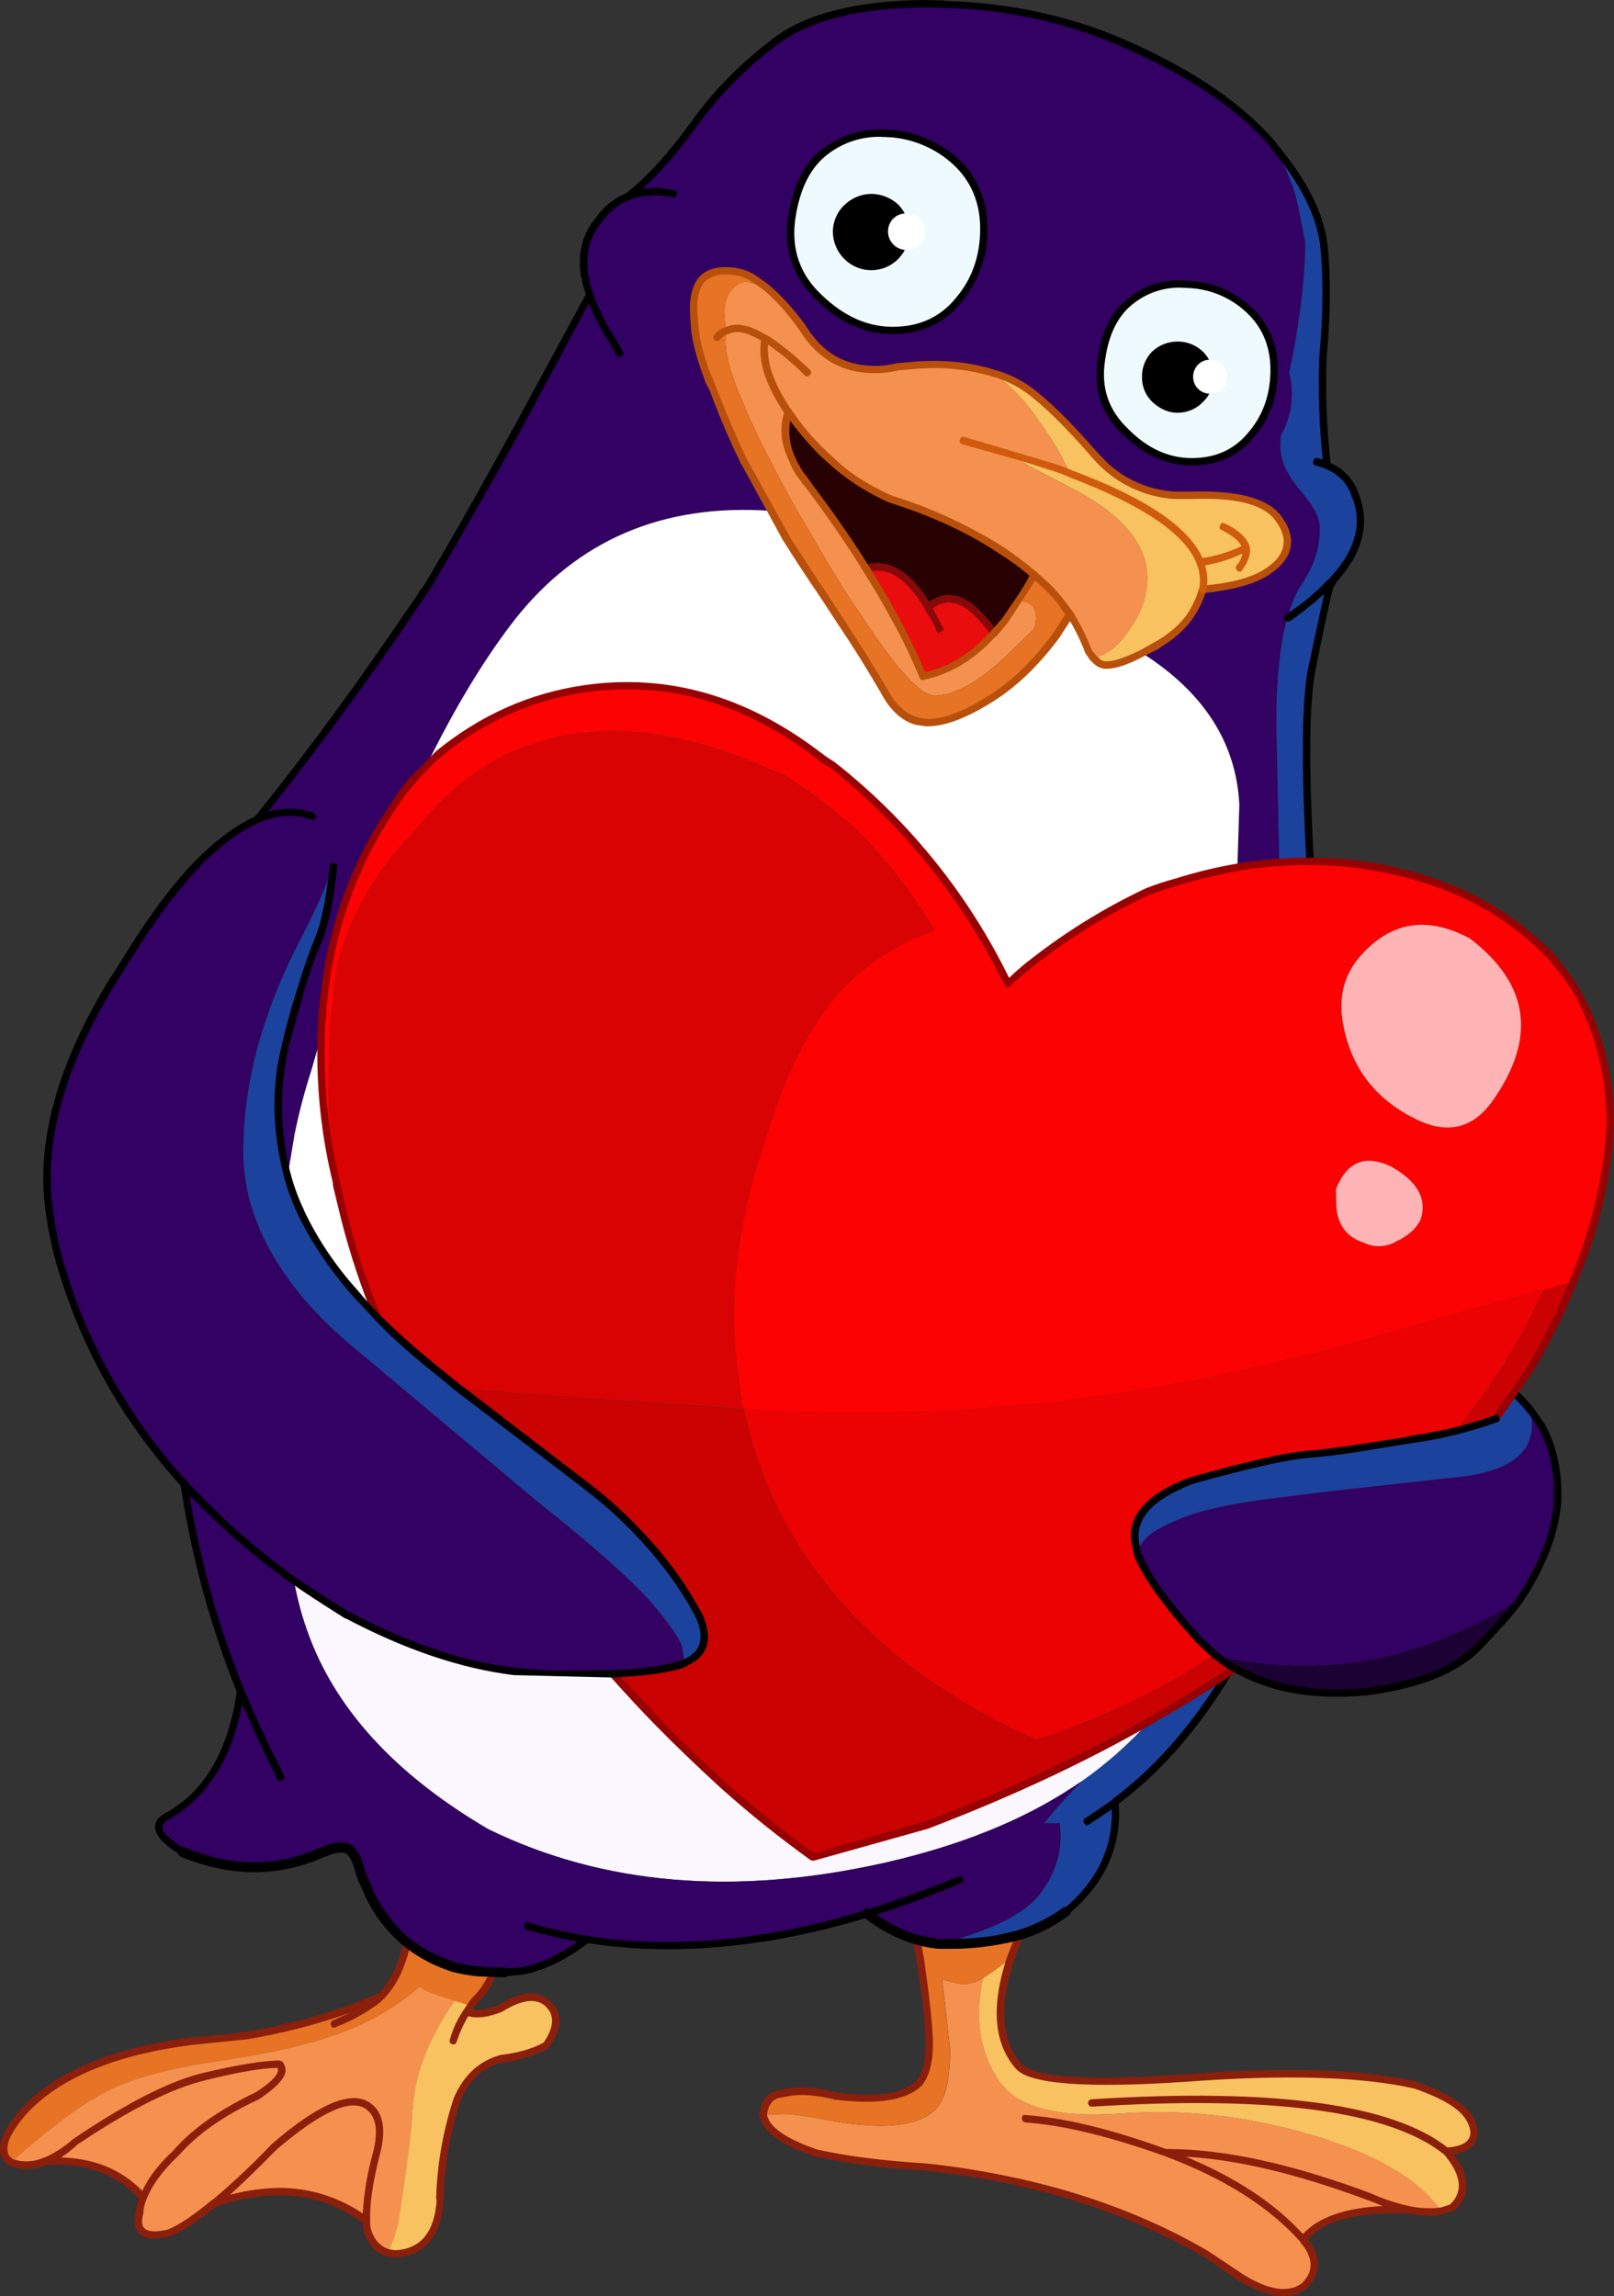 <?xml version="1.0" encoding="iso-8859-1"?>
<!-- Generator: Adobe Illustrator 20.1.0, SVG Export Plug-In . SVG Version: 6.00 Build 0)  -->
<svg version="1.0" id="Layer_1" xmlns="http://www.w3.org/2000/svg" xmlns:xlink="http://www.w3.org/1999/xlink" x="0px" y="0px"
	 viewBox="0 0 675.67 961.42" enable-background="new 0 0 675.67 961.42" xml:space="preserve">
<rect x="0" y="0" width="675.67" height="961.42" fill="#333333" stroke="none"/>
<title>loveanimals_0003</title>
<path fill="#F5914E" d="M487.75,901.25c23.5-0.167,52.003,6.013,85.51,18.54c5.229,2.339,10.684,4.135,16.28,5.36
	c4.542,0.931,9.203,1.141,13.81,0.62c-9.207-13.333-27.54-24.047-55-32.14c-27.2-7.827-53.78-10.71-79.74-8.65
	c-25.827,1.787-42.517-2.677-50.07-13.39c-7.693-10.987-10.233-24.32-7.62-40l0.82-3.5c-2.46,1.61-5.304,2.535-8.24,2.68
	c-1.647,0-4.53-0.617-8.65-1.85h-0.41l3.3,29.05c0,11.673-1.65,19.64-4.95,23.9c-4.12,5.493-12.363,8.24-24.73,8.24
	c-7.268-0.193-14.506-1.019-21.63-2.47c-8.793-1.647-14.77-2.47-17.93-2.47c-2.333,0-4.873,0.137-7.62,0.41l-1.24-0.41v0.62
	l1.24,3.09c2.613,4.533,9.55,8.723,20.81,12.57c14.925,3.132,30.077,5.064,45.31,5.78l3.91,0.41
	c43.267,5.08,81.247,17.1,113.94,36.06l14.63,9.89c11.127,6.733,19.793,8.037,26,3.91c5.633-5.08,6.25-10.85,1.85-17.31l-1.85-2.47
	C532.267,922.887,513.023,910.73,487.75,901.25z"/>
<path fill="#F5914E" d="M573.26,919.79c-33.507-12.527-62.01-18.707-85.51-18.54c25.273,9.48,44.503,21.637,57.69,36.47
	c6.867-8.927,21.563-13.117,44.09-12.57C583.938,923.924,578.486,922.128,573.26,919.79z"/>
<path fill="#F8C261" d="M605.61,900.84c10.167-1.1,13.533-5.433,10.1-13c-2.747-5.333-10.507-10.28-23.28-14.84
	c-22.287-5.067-54.097-6.09-95.43-3.07c-41.487,2.887-64.977,1.307-70.47-4.74c-8.927-10.167-10.027-25.347-3.3-45.54
	c-3.634,3.096-7.491,5.92-11.54,8.45l-0.82,3.5c-2.613,15.66-0.073,28.993,7.62,40c7.553,10.713,24.243,15.177,50.07,13.39
	c25.96-2.06,52.54,0.823,79.74,8.65c27.473,8.107,45.807,18.82,55,32.14l4.53-1.44C614.317,918.287,613.577,910.453,605.61,900.84z"
	/>
<path fill="#E77325" d="M200.32,825.42c-3.477-0.344-6.921-0.962-10.3-1.85l-4.33-1.65c-5.491-2.096-10.633-5.013-15.25-8.65
	c-0.632,3.095-1.528,6.129-2.68,9.07c-1.638,4.849-4.309,9.285-7.83,13l-0.41,0.41c-18.036,7.889-37.012,13.428-56.46,16.48
	c-8,0.96-15.487,1.717-22.46,2.27c-33.107,4.393-56.733,14.283-70.88,29.67C1.207,894.183-0.7,901.127,4,905l0.82,0.41
	c14.147-12.773,26.44-22.107,36.88-28c10.44-6.18,26.857-10.92,49.25-14.22c22.113-3.3,39.217-7.213,51.31-11.74
	c12.321-4.368,23.714-11.006,33.59-19.57c1.767,1.43,3.809,2.482,6,3.09l15.15,4.88l2.27-2.88c2.979-3.028,5.354-6.595,7-10.51
	l0.21-0.62h-1.24L200.32,825.42z"/>
<path fill="#F5914E" d="M175.8,831.81c-9.876,8.564-21.269,15.202-33.59,19.57c-12.087,4.533-29.19,8.447-51.31,11.74
	c-22.393,3.3-38.81,8.04-49.25,14.22c-10.44,5.907-22.733,15.24-36.88,28c4.393,1.647,9.2,1.44,14.42-0.62
	c4.523-1.986,8.696-4.687,12.36-8c22.113-14.973,40.177-24.107,54.19-27.4c13.46-3.16,23.83-4.877,31.11-5.15
	c2.747,3.02-0.343,7.483-9.27,13.39c-14.973,7.007-26.307,14.973-34,23.9C66.86,907.913,62.333,914.093,60,920
	c-0.871,2.104-1.426,4.324-1.65,6.59c-1.92,7.827,2.08,10.643,12,8.45c4.667-1.647,11.123-5.837,19.37-12.57
	c8.836-7.402,17.23-15.315,25.14-23.7c19.64-16.62,32.827-22.183,39.56-16.69c4.667,3.433,5.697,10.163,3.09,20.19
	c-3.02,11.673-4.393,20.877-4.12,27.61c-0.027,1.467,0.183,2.929,0.62,4.33c1.373,4.667,4.19,7.69,8.45,9.07
	c2.044-4.338,3.565-8.903,4.53-13.6c3.433-22.113,5.357-37.223,5.77-45.33c0.667-14.833,6.23-29.873,16.69-45.12l1.24-1.44
	l-8.86-2.88C179.628,834.303,177.575,833.247,175.8,831.81z"/>
<path fill="#F5914E" d="M107.6,877.55c8.927-5.907,12.017-10.37,9.27-13.39c-7.28,0.273-17.65,1.99-31.11,5.15
	c-14,3.3-32.063,12.433-54.19,27.4c-3.664,3.313-7.837,6.014-12.36,8C36.65,903.917,50.247,909.013,60,920
	c2.333-5.907,6.867-12.087,13.6-18.54C81.293,892.527,92.627,884.557,107.6,877.55z"/>
<path fill="#F8C261" d="M184.24,921.44v-1c0.415-14.145,2.842-28.159,7.21-41.62c3.853-9.213,10.037-14.857,18.55-16.93
	c6.492-0.583,12.799-2.474,18.54-5.56c5.22-7.28,5.553-13.05,1-17.31c-4.533-4.393-11.263-3.777-20.19,1.85
	c-5.767,2.333-10.433,2.813-14,1.44l1.65-2.47l-6.39-2.06l-1.24,1.44c-10.44,15.247-16.003,30.287-16.69,45.12
	c-0.413,8.107-2.337,23.217-5.77,45.33c-0.965,4.697-2.486,9.262-4.53,13.6l2.68,0.41C176.887,943.14,183.28,935.727,184.24,921.44z
	"/>
<path fill="#F5914E" d="M154.37,882.09c-6.733-5.493-19.92,0.07-39.56,16.69c-7.91,8.385-16.304,16.298-25.14,23.7
	c25-8.38,46.223-5.907,63.67,7.42c-0.273-6.733,1.1-15.937,4.12-27.61C160.067,892.257,159.037,885.523,154.37,882.09z"/>
<path fill="#E77325" d="M397.09,813.89h-3.91L383.7,812c1.078,4.692,1.902,9.439,2.47,14.22c1.425,9.078,2.386,18.224,2.88,27.4
	c0.273,8.513-1.17,14.763-4.33,18.75c-5.907,5.767-17.573,7.483-35,5.15c-8.927-2.2-16.343-2.533-22.25-1
	c-4.533,0.413-7.143,3.297-7.83,8.65l1.24,0.41c2.747-0.273,5.287-0.41,7.62-0.41c3.16,0,9.137,0.823,17.93,2.47
	c7.104,1.451,14.322,2.281,21.57,2.48c12.36,0,20.603-2.747,24.73-8.24c3.3-4.26,4.95-12.227,4.95-23.9l-3.3-29.05h0.41
	c4.12,1.233,7.003,1.85,8.65,1.85c2.936-0.145,5.78-1.07,8.24-2.68c4.049-2.53,7.906-5.354,11.54-8.45L427,810
	c-3.632,1.142-7.356,1.969-11.13,2.47C409.661,813.47,403.379,813.945,397.09,813.89z"/>
<path fill="#EC0202" d="M546.89,609.08l44.71-6.39c5.968-0.832,11.884-2.001,17.72-3.5c16.207-20.193,28.433-39.837,36.68-58.93
	l-0.82-0.41l-66.35,18.75c-10.44,3.16-20.057,5.827-28.85,8l-39.35,9.07c-65.459,13.792-132.496,18.576-199.25,14.22
	c3.471,16.447,9.227,32.328,17.1,47.18c14.56,26.513,35.097,48.903,61.61,67.17l15.45,9.76c9.202,5.338,18.704,10.139,28.46,14.38
	c21.538-6.949,42.262-16.206,61.81-27.61l12.78-7.83l-6.59-6.19c-13.333-14.56-21.85-26.373-25.55-35.44l-0.62-2.06L475.6,648
	c-2.333-8.513,1.17-15.793,10.51-21.84c4.367-2.66,8.995-4.869,13.81-6.59C523.267,613.263,538.923,609.767,546.89,609.08z"/>
<path fill="#1B429C" d="M591.6,602.69l-44.71,6.39c-8,0.667-23.667,4.17-47,10.51c-4.815,1.721-9.443,3.93-13.81,6.59
	c-9.333,6.047-12.837,13.327-10.51,21.84l0.21,1.24l3.71-4.95c2.2-2.607,7.627-5.63,16.28-9.07c8.653-3.44,23.693-6.393,45.12-8.86
	c13.047-1.647,29.737-3.57,50.07-5.77l18.75-2.06c24.453-2.473,34.687-11.95,30.7-28.43c-2.012-2.439-4.215-4.713-6.59-6.8
	l-7.6,10.68c-5.537,2.019-11.178,3.738-16.9,5.15C603.485,600.662,597.569,601.844,591.6,602.69z"/>
<path fill="#CA0202" d="M626.22,594l13.19-19c7.64-12.255,14.057-25.23,19.16-38.74l-12.57,4
	c-8.24,19.093-20.467,38.737-36.68,58.93C615.043,597.765,620.684,596.033,626.22,594z"/>
<path fill="#320163" d="M495.79,635.24c-8.667,3.433-14.093,6.457-16.28,9.07l-3.71,4.95l0.62,2.06
	c3.72,9.06,12.247,20.87,25.58,35.43l6.59,6.18l1,0.82l12,2.06c12.291,1.647,24.716,2.063,37.09,1.24
	c16.62-1.233,33.583-5.63,50.89-13.19c9.389-4.04,18.421-8.864,27-14.42c9.333-14.287,14.483-27.817,15.45-40.59v-3.71
	c0-10.853-2.197-20.127-6.59-27.82c-1.388-2.57-3.044-4.987-4.94-7.21c4,16.487-6.233,25.963-30.7,28.43L591,620.61
	c-20.333,2.2-37.023,4.123-50.07,5.77C519.49,628.853,504.443,631.807,495.79,635.24z"/>
<path fill="#1B0134" d="M517,698.71c15.113,8.667,33.52,11.893,55.22,9.68c21.84-2.887,37.43-9.22,46.77-19
	c9.48-9.893,15.317-16.56,17.51-20c-8.579,5.556-17.611,10.38-27,14.42c-17.333,7.553-34.297,11.95-50.89,13.19
	c-12.374,0.823-24.799,0.407-37.09-1.24l-12-2.06C511.834,695.624,514.34,697.303,517,698.71z"/>
<path fill="#EA0D0D" d="M386.38,283.11c10.847-2.073,20.803-8.11,29.87-18.11c-1.244-1.882-2.621-3.673-4.12-5.36
	c-8.513-9.613-16.343-11.33-23.49-5.15c-8-13.733-16.667-19.16-26-16.28c4.533,7.28,8.723,14.423,12.57,21.43
	C379.385,267.24,383.115,275.077,386.38,283.11z"/>
<path fill="#F8C261" d="M498.88,207.49h-7.21c-10.928-0.621-21.287-5.071-29.26-12.57l-4.53-4.74
	c-10.587-12.5-19.79-21.56-27.61-27.18c-4.238-3.011-8.979-5.243-14-6.59c4.891,3.64,9.314,7.868,13.17,12.59
	c2.034,2.333,3.892,4.813,5.56,7.42c4.334,5.822,8.126,12.028,11.33,18.54c0.14,0.273,0.757,1.44,1.85,3.5
	c31.18,11.813,49.243,24.177,54.19,37.09c1.228,3.216,1.654,6.683,1.24,10.1l-0.21,1.24c11.54-1.1,20.127-3.297,25.76-6.59
	c10.853-6.593,12.64-14.56,5.36-23.9C529.027,209.913,517.147,206.943,498.88,207.49z"/>
<path fill="#F5914E" d="M304.37,138.46c-1.513,4.947-0.14,12.983,4.12,24.11l5.15,12.16c2.887,6.453,6.183,13.183,9.89,20.19
	c2.887,5.767,6.527,12.497,10.92,20.19l4.74,8c9.067,15.8,16.623,27.957,22.67,36.47c13.733,20.88,23.487,31.457,29.26,31.73
	c8.107,0,17.927-5.357,29.46-16.07l12.16-11.74c0.482-1.261,0.818-2.573,1-3.91c0.097-1.773-0.247-3.542-1-5.15
	c-1.471-1.992-3.961-2.954-6.39-2.47l-10.1,13c-9.067,10-19.027,16.043-29.88,18.13c-3.252-8.039-6.968-15.882-11.13-23.49
	c-3.847-7.007-8.037-14.15-12.57-21.43c-7.437-12.01-15.485-23.632-24.11-34.82l-2.06-2.68c-1.422-1.797-2.665-3.73-3.71-5.77
	l-0.79-1.84c-3.433-7.14-4.05-13.94-1.85-20.4c-8.24-11.673-11.537-21.977-9.89-30.91c-4.26-2.473-7.9-3.847-10.92-4.12
	C307.641,137.504,305.935,137.786,304.37,138.46z"/>
<path fill="#280202" d="M330.13,172.67c-2.2,6.453-1.583,13.253,1.85,20.4l0.82,1.85c1.045,2.04,2.288,3.973,3.71,5.77l2.06,2.68
	c8.625,11.188,16.673,22.81,24.11,34.82c9.333-2.887,18,2.54,26,16.28c7.14-6.18,14.97-4.463,23.49,5.15
	c1.499,1.687,2.876,3.478,4.12,5.36l4.53-5.36l12-18.34l0.21-0.41c-4.094-3.606-8.45-6.905-13.03-9.87
	c-12.913-8.667-28.64-16-47.18-22c-8.183-3.567-15.816-8.281-22.67-14l-5.56-5.15C339.26,184.573,334.42,178.823,330.13,172.67z"/>
<path fill="#F8C261" d="M448.19,198.42c-4.12-1.647-7.347-2.813-9.68-3.5c-5.333-1.92-10.417-3.5-15.25-4.74l6.8,4.53l21.22,11.13
	c19.367,10.58,29.05,22.667,29.05,36.26c-0.077,6.171-1.785,12.212-4.95,17.51l-2.06,3.3c-4.533,7.14-9.753,11.33-15.66,12.57
	l1.65,1.65c0.882,0.576,1.856,0.995,2.88,1.24c3.573,0.273,8.863-1.377,15.87-4.95l5.56-2.88l2.47-1.65
	c4.076-2.452,7.698-5.588,10.71-9.27c3.052-3.758,5.296-8.105,6.59-12.77l0.21-1.24c0.414-3.417-0.012-6.884-1.24-10.1
	C497.453,222.597,479.397,210.233,448.19,198.42z"/>
<path fill="#FFFFFF" d="M140.77,495.13c-4.824-19.96-6.972-40.473-6.39-61l-4.12,14.22c-2.836,8.791-5.174,17.735-7,26.79
	l-2.88,17.31c1.362,5.169,3.224,10.192,5.56,15c5.22,11.127,12.707,22.323,22.46,33.59c4.12,4.667,7.347,8.17,9.68,10.51l-0.21-0.41
	c-5.579-13.297-10.126-27.004-13.6-41l-3.5-14.42v-0.62V495.13z"/>
<path fill="#DA0303" d="M321.47,473.91c8.38-27.333,19.507-48,33.38-62c10.428-9.936,22.864-17.523,36.47-22.25
	c-9.176-15.478-20.263-29.74-33-42.45c-9.293-8.244-19.213-15.753-29.67-22.46l-2.68-1c-33.38-15.387-62.713-20.677-88-15.87
	c-25.547,4.12-47.25,17.787-65.11,41c-5.607,5.591-10.632,11.736-15,18.34c-7.778,11.316-13.433,23.951-16.69,37.29
	c-4.807,31.593-4.943,61.813-0.41,90.66v0.62l3.5,14.42c3.474,13.996,8.021,27.703,13.6,41l0.21,0.41
	c6.928,6.972,14.218,13.575,21.84,19.78l13.19,10.71l2.88-0.21l115.39,8l-0.37-0.4l-2.06-14.63
	C304.66,543.963,308.837,510.31,321.47,473.91z"/>
<path fill="#F5914E" d="M448.19,198.42c-1.1-2.06-1.717-3.227-1.85-3.5c-3.207-6.513-7.003-12.719-11.34-18.54
	c-1.668-2.607-3.526-5.087-5.56-7.42c-3.864-4.716-8.294-8.938-13.19-12.57c-9.876-2.981-20.206-4.166-30.5-3.5l-9.89,0.82
	c-4.872,1.054-9.881,1.331-14.84,0.82c-10.58-1.373-18.89-7.073-24.93-17.1c-5.767-7.827-11.057-13.663-15.87-17.51l-6.39-1.65
	c-1.691-0.455-3.496-0.156-4.95,0.82c-1.197,0.764-2.244,1.74-3.09,2.88c-1.044,1.651-1.81,3.462-2.27,5.36
	c-0.258,1.428-0.329,2.884-0.21,4.33c0.273,3.707,0.607,5.973,1,6.8c1.559-0.671,3.258-0.953,4.95-0.82
	c3.02,0.273,6.66,1.647,10.92,4.12c-1.647,8.927,1.65,19.23,9.89,30.91c4.281,6.123,9.107,11.847,14.42,17.1l5.56,5.15
	c6.854,5.719,14.487,10.433,22.67,14c18.58,6.053,34.34,13.413,47.28,22.08c4.571,2.972,8.916,6.278,13,9.89l1.65,1.44
	c3.292,2.742,6.328,5.778,9.07,9.07l5.77,8.24c2.415,4.156,4.482,8.504,6.18,13l1.85,2.68l0.21,0.21
	c5.907-1.233,11.127-5.423,15.66-12.57l2.06-3.3c3.165-5.298,4.873-11.339,4.95-17.51c0-13.6-9.683-25.687-29.05-36.26l-21.22-11.13
	l-6.8-4.53c4.807,1.233,9.89,2.813,15.25,4.74C440.86,195.657,444.063,196.807,448.19,198.42z"/>
<path fill="#E77325" d="M443,265l4.74-7.62l-4.12-6c-2.742-3.292-5.778-6.328-9.07-9.07l-1.65-1.44l-0.21,0.41L426.35,252
	c2.429-0.484,4.919,0.478,6.39,2.47c0.753,1.608,1.097,3.377,1,5.15c-0.182,1.337-0.518,2.649-1,3.91l-12.16,11.74
	c-11.54,10.713-21.36,16.07-29.46,16.07c-5.767-0.273-15.52-10.85-29.26-31.73c-6.047-8.513-13.603-20.67-22.67-36.47l-4.74-8
	c-4.393-7.693-8.033-14.423-10.92-20.19c-3.707-7.007-7.003-13.737-9.89-20.19l-5.15-12.16c-4.26-11.127-5.633-19.163-4.12-24.11
	c-0.413-0.827-0.747-3.093-1-6.8c-0.119-1.446-0.048-2.902,0.21-4.33c0.46-1.898,1.226-3.709,2.27-5.36
	c0.846-1.14,1.893-2.116,3.09-2.88c1.454-0.976,3.259-1.275,4.95-0.82l6.39,1.65l-4.95-3.5c-3.008-1.762-6.406-2.752-9.89-2.88
	c-11.54-0.827-16.417,6.383-14.63,21.63c0.14,5.333,1.65,12.063,4.53,20.19l1.65,4.53l1.65,3.3c4,10.58,8.333,20.677,13,30.29
	l17.51,31.73c5.493,8.793,10.92,17.173,16.28,25.14l6.39,9.27c7.827,11.953,14.007,21.913,18.54,29.88
	c3.707,6.867,8.24,10.987,13.6,12.36c1.261,0.416,2.582,0.626,3.91,0.62c6.973,0.253,15.683-2.917,26.13-9.51
	c10.167-6.18,19.713-15.313,28.64-27.4C442.635,265.348,442.775,265.115,443,265z"/>
<path fill="#1B429C" d="M543.38,86.13l2.88,14.63c0.273,2.607,0,8.787-0.82,18.54c-1.132,11.632-2.921,23.19-5.36,34.62l-0.4,2.08
	c2.273,8.913,1.019,18.359-3.5,26.37l-0.18,4.72c0.072,2.688,0.631,5.341,1.65,7.83c1.669,3.743,3.891,7.215,6.59,10.3
	c5.493,6.32,8.24,11.47,8.24,15.45c0.145,5.296-0.836,10.562-2.88,15.45c-1.762,3.801-3.829,7.453-6.18,10.92
	c-1.921,3.65-3.375,7.527-4.33,11.54c5.927-3.826,11.449-8.245,16.48-13.19l2.47-2.47c10.987-11.953,14.077-23.837,9.27-35.65
	c-1.93-5.631-6.216-10.143-11.74-12.36c-1.767-14.971-2.386-30.055-1.85-45.12c1.787-17.58,1.923-33.307,0.41-47.18
	c-1.647-12.913-8.583-26.65-20.81-41.21C538.38,70.053,541.733,78.297,543.38,86.13z"/>
<path fill="#1B429C" d="M513.71,701c-10,6.453-20.853,13.047-32.56,19.78c-8.494,9.429-18.032,17.863-28.43,25.14l-2.27,2.27
	l-0.82,1c-4.43,4.522-8.626,9.268-12.57,14.22h6.59v0.21c1.373,10.713-1.51,20.673-8.65,29.88c-3.847,4.667-9.89,8.857-18.13,12.57
	c-6.402,2.788-13.017,5.062-19.78,6.8l-0.41,0.21l-3.09,0.82h3.5c6.279,0.047,12.552-0.435,18.75-1.44
	c3.784-0.497,7.518-1.32,11.16-2.46c6.85-2.122,13.318-5.322,19.16-9.48c15.247-12.773,22.113-28.09,20.6-45.95
	C484.327,741.363,499.977,723.507,513.71,701z"/>
<path fill="#1B429C" d="M119.55,437.44l6.59-23.7c2.333-7.553,4.807-14.553,7.42-21c2.473-5.907,4.473-15.867,6-29.88
	c-3.874,10.146-8.345,20.053-13.39,29.67c-16.207,31.047-24.31,60.787-24.31,89.22c-0.16,20.167,7.52,39.943,23.04,59.33
	c6.159,7.537,12.987,14.502,20.4,20.81l79.12,66.35c23.08,18.267,39.08,32.417,48,42.45c8.24,9.753,12.637,16.14,13.19,19.16l1,6.59
	l1.24-0.62c7.14-3.433,8.857-9.613,5.15-18.54l-1-1.85c-8.24-15.66-20.397-30.633-36.47-44.92c-2.06-1.92-5.7-4.943-10.92-9.07
	l-64.7-50.07c-7.622-6.205-14.912-12.808-21.84-19.78c-2.333-2.333-5.56-5.837-9.68-10.51c-9.753-11.267-17.24-22.463-22.46-33.59
	c-2.336-4.808-4.198-9.831-5.56-15C115.457,473.497,115.183,455.147,119.55,437.44z"/>
<path fill="#320163" d="M532.46,60.17c-12.907-14.973-32.273-28.363-58.1-40.17c-24.653-11.342-51.37-17.513-78.5-18.13l-8-0.21
	l-1,0.21V1.65C359.067,1.923,338.447,7.073,325,17.1c-14.147,10.713-25.687,22.38-34.62,35c-9.48,13.187-18.683,23.283-27.61,30.29
	c-4.939,2.027-9.169,5.468-12.16,9.89c-5.333,6.32-7.257,14.15-5.77,23.49l0.41,1.44c0.261,2.126,0.817,4.206,1.65,6.18l-30.5,56.46
	c-14.433,26.1-27.073,48.293-37.92,66.58l-4.33,6.39c-22.393,32.967-44.51,63.05-66.35,90.25c-4.991,2.121-9.642,4.968-13.8,8.45
	c-3.082,2.386-6.04,4.929-8.86,7.62c-8.793,8.667-17.927,20.273-27.4,34.82c-4.667,7.14-7.827,12.14-9.48,15l-0.62,0.82
	c-22.253,36.4-31.253,69.023-27,97.87c1.107,7.951,2.829,15.805,5.15,23.49c10.072,33.586,27.613,64.456,51.31,90.3
	c4.947,5.493,11.403,11.88,19.37,19.16c8.4,7.61,17.261,14.697,26.53,21.22c5.633,4,12.967,8.807,22,14.42
	c24.86,13.187,48.28,21.087,70.26,23.7l14,1.24l27.4-0.21c12.227-0.547,21.5-1.783,27.82-3.71l2.06-0.82l-1-6.59
	c-0.547-3.02-4.943-9.407-13.19-19.16c-8.927-10-24.927-24.15-48-42.45l-79.05-66.35c-7.413-6.308-14.241-13.273-20.4-20.81
	c-15.52-19.387-23.21-39.167-23.07-59.34c0-28.433,8.103-58.173,24.31-89.22c5.045-9.617,9.516-19.524,13.39-29.67
	c-1.513,14-3.513,23.96-6,29.88c-2.613,6.453-5.087,13.453-7.42,21l-6.59,23.7c-4.393,17.72-4.12,36.053,0.82,55l2.88-17.31
	c1.826-9.055,4.164-17.999,7-26.79l4.12-14.22c0.827-30.493,8.037-58.033,21.63-82.62c2.887-5.08,5.977-10.027,9.27-14.84
	c2.134-3.303,4.472-6.469,7-9.48c1.921-2.323,3.985-4.524,6.18-6.59c11.953-24.313,24.247-44.647,36.88-61
	c26.373-33.52,62.02-48.767,106.94-45.74l-10.71-20.4c-4.667-9.613-9-19.71-13-30.29l-1.65-3.3l-1.65-4.53
	c-2.887-8.107-4.397-14.837-4.53-20.19c-1.787-15.247,3.09-22.457,14.63-21.63c3.484,0.128,6.882,1.118,9.89,2.88l4.95,3.5
	c4.807,3.847,10.097,9.683,15.87,17.51c6.047,10,14.357,15.7,24.93,17.1c4.959,0.511,9.967,0.234,14.84-0.82l9.89-0.82
	c10.294-0.666,20.624,0.519,30.5,3.5c5.021,1.347,9.762,3.579,14,6.59c7.827,5.633,17.03,14.7,27.61,27.2l4.53,4.74
	c7.973,7.499,18.332,11.949,29.26,12.57h7.21c18.267-0.547,30.15,2.407,35.65,8.86c7.28,9.333,5.493,17.3-5.36,23.9
	c-5.633,3.3-14.22,5.497-25.76,6.59c-1.294,4.665-3.538,9.012-6.59,12.77c-3.012,3.682-6.634,6.818-10.71,9.27l-2.47,1.65
	l-5.56,2.88c25.96,16.487,39.56,37.71,40.8,63.67l-0.82,26c5.814-1.009,11.68-1.69,17.57-2.04l-1.24-58.11
	c0-17.86,1.443-32.283,4.33-43.27l0.41-1c0.955-4.013,2.409-7.89,4.33-11.54c2.351-3.467,4.418-7.119,6.18-10.92
	c2.044-4.888,3.025-10.154,2.88-15.45c0-4-2.747-9.15-8.24-15.45c-2.699-3.085-4.921-6.557-6.59-10.3
	c-1.019-2.489-1.578-5.142-1.65-7.83l0.21-4.74c4.519-8.011,5.773-17.457,3.5-26.37l0.41-2.06c2.439-11.43,4.228-22.988,5.36-34.62
	c0.827-9.753,1.1-15.933,0.82-18.54l-2.88-14.63c-1.647-7.827-5.013-16.07-10.1-24.73L532.46,60.17z"/>
<path fill="#FFFFFF" d="M447.78,257.35L443,265c-0.251,0.103-0.414,0.349-0.41,0.62c-8.907,12.073-18.437,21.2-28.59,27.38
	c-10.44,6.593-19.163,9.753-26.17,9.48c-1.328,0.006-2.649-0.204-3.91-0.62c-5.333-1.373-9.867-5.493-13.6-12.36
	c-4.533-8-10.713-17.96-18.54-29.88l-6.39-9.27c-5.333-8-10.76-16.38-16.28-25.14l-6.8-11.33
	c-44.92-3.02-80.567,12.227-106.94,45.74c-12.667,16.347-24.96,36.68-36.88,61c1.538-1.826,3.264-3.485,5.15-4.95
	c17.414-14.712,38.628-24.209,61.2-27.4c34.48-4.947,67.037,4.327,97.67,27.82c1.925,1.566,3.994,2.946,6.18,4.12
	c31.024,24.654,56.083,55.993,73.31,91.68c3.514-3.522,7.303-6.759,11.33-9.68c14.425-11.507,30.21-21.196,47-28.85
	c4.003-1.702,8.136-3.08,12.36-4.12c8.307-2.563,16.758-4.63,25.31-6.19l0.82-26c-1.233-25.96-14.833-47.183-40.8-63.67
	c-7.007,3.573-12.297,5.223-15.87,4.95c-1.024-0.245-1.998-0.664-2.88-1.24l-1.85-1.85l-1.85-2.68c-1.698-4.496-3.765-8.844-6.18-13
	L447.78,257.35z"/>
<path fill="#1B429C" d="M555.54,245.4c-5.031,4.945-10.553,9.364-16.48,13.19l-0.41,1c-2.887,10.987-4.33,25.41-4.33,43.27
	l1.24,58.14c4.245-0.394,8.509-0.531,12.77-0.41c-2.333-40.387-2.06-67.387,0.82-81c4-19.093,6.54-30.427,7.62-34l1.24-2.68
	L555.54,245.4z"/>
<path fill="#FD0202" d="M674,469.58c-0.413-21.153-5.29-39.697-14.63-55.63c-2.855-4.598-6.094-8.947-9.68-13
	c-13.357-14.169-29.982-24.85-48.42-31.11c-16.998-6.129-34.93-9.266-53-9.27c-4.261-0.121-8.526,0.016-12.77,0.41
	c-5.867,0.363-11.71,1.054-17.5,2.07c-8.562,1.556-17.023,3.619-25.34,6.18c-4.224,1.04-8.357,2.418-12.36,4.12
	c-16.79,7.654-32.575,17.343-47,28.85c-4.017,2.926-7.796,6.166-11.3,9.69c-17.237-35.695-42.31-67.037-73.35-91.69
	c-2.186-1.174-4.255-2.554-6.18-4.12c-30.633-23.487-63.19-32.76-97.67-27.82c-22.572,3.191-43.786,12.688-61.2,27.4
	c-1.886,1.465-3.612,3.124-5.15,4.95c-2.195,2.066-4.259,4.267-6.18,6.59c-2.528,3.011-4.866,6.177-7,9.48
	c-19.507,28-29.81,60.487-30.91,97.46c-0.582,20.527,1.566,41.04,6.39,61c-4.533-28.847-4.397-59.067,0.41-90.66
	c3.257-13.339,8.912-25.974,16.69-37.29c4.368-6.604,9.393-12.749,15-18.34c17.9-23.233,39.617-36.907,65.15-41.02
	c25.273-4.807,54.607,0.483,88,15.87l2.68,1c10.457,6.707,20.377,14.216,29.67,22.46c12.737,12.71,23.824,26.972,33,42.45
	c-13.606,4.727-26.042,12.314-36.47,22.25c-13.873,14-25,34.667-33.38,62c-12.667,36.4-16.857,70.067-12.57,101L311,589.5l0.41,0.41
	c66.741,4.356,133.763-0.425,199.21-14.21l39.38-9.07c8.793-2.2,18.41-4.867,28.85-8l66.35-18.75l0.82,0.41l12.57-3.91
	C667.814,515.258,673.039,492.608,674,469.58 M615.3,392.93c24.86,18.953,28.087,41.55,9.68,67.79
	c-8.24,11.813-19.023,14.423-32.35,7.83c-17.58-8.667-27.813-22.61-30.7-41.83c-1.513-10.713,1.303-19.847,8.45-27.4
	C582.88,385.72,597.853,383.59,615.3,392.93 M559.46,505.85l-0.21-7.85c4.533-11.673,12.293-14.833,23.28-9.48
	c10.987,6.18,15.04,13.597,12.16,22.25c-1.92,3.707-5.217,6.66-9.89,8.86c-4.253,2.588-9.535,2.822-14,0.62
	C564.06,518.083,560.28,513.283,559.46,505.85z"/>
<path fill="#FEB4B4" d="M582.53,488.54c-10.987-5.333-18.747-2.173-23.28,9.48l0.21,7.83c0.827,7.42,4.603,12.227,11.33,14.42
	c4.465,2.202,9.747,1.968,14-0.62c4.667-2.2,7.963-5.153,9.89-8.86C597.56,502.137,593.51,494.72,582.53,488.54z"/>
<path fill="#FEB4B4" d="M625,460.72c18.407-26.233,15.18-48.83-9.68-67.79c-17.447-9.333-32.42-7.203-44.92,6.39
	c-7.14,7.553-9.957,16.687-8.45,27.4c2.887,19.233,13.12,33.177,30.7,41.83C605.963,475.143,616.747,472.533,625,460.72z"/>
<path fill="#CA0202" d="M508.56,692.94l-12.78,7.83c-19.539,11.402-40.252,20.659-61.78,27.61
	c-9.756-4.241-19.258-9.042-28.46-14.38l-15.45-9.68c-26.513-18.267-47.05-40.657-61.61-67.17
	c-7.873-14.852-13.629-30.733-17.1-47.18l-115.39-8l-2.88,0.21l51.51,39.35c5.22,4.12,8.86,7.143,10.92,9.07
	c16.073,14.287,28.23,29.26,36.47,44.92l1,1.85c3.707,8.927,1.99,15.107-5.15,18.54l-3.3,1.44c-6.32,1.92-15.593,3.157-27.82,3.71
	c5.333,6.047,11.667,12.847,19,20.4c7.42,7.827,16.42,16.55,27,26.17c11.923,10.75,24.519,20.73,37.71,29.88L388,764.23
	c32.128-12.046,63.267-26.583,93.13-43.48c11.673-6.733,22.527-13.327,32.56-19.78l3.3-2.27c-2.636-1.392-5.123-3.051-7.42-4.95
	L508.56,692.94z"/>
<path fill="#FBF7FF" d="M449,748.36l3.71-2.47c10.398-7.277,19.936-15.711,28.43-25.14c-29.867,16.897-61.008,31.435-93.14,43.48
	l-47.6,13.19c-13.191-9.15-25.787-19.13-37.71-29.88c-10.58-9.613-19.58-18.337-27-26.17c-7.28-7.553-13.613-14.353-19-20.4
	l-27.4,0.21l-14-1.24c-22-2.607-45.42-10.507-70.26-23.7c-9.067-5.633-16.4-10.44-22-14.42c1.655,9.399,4.338,18.587,8,27.4
	c12.36,29.673,36.81,55.223,73.35,76.65c48.08,23.487,103.507,28.153,166.28,14C401.88,772.737,427.993,762.233,449,748.36z"/>
<path fill="#320163" d="M452.72,745.89l-3.72,2.47c-21.02,13.873-47.12,24.383-78.3,31.53c-62.773,14.147-118.2,9.48-166.28-14
	c-36.54-21.427-60.99-46.977-73.35-76.65c-3.662-8.813-6.345-18.001-8-27.4c-9.294-6.528-18.177-13.621-26.6-21.24
	c-8-7.28-14.457-13.667-19.37-19.16c1.865,12.763,4.408,25.418,7.62,37.91c4.214,16.631,9.584,32.947,16.07,48.83
	c-3.707,24.727-13.597,41.967-29.67,51.72c-7.827,3.573-5.973,8.723,5.56,15.45c19.78,8.38,39.08,8.45,57.9,0.21
	c6.047-2.473,9.96-2.747,11.74-0.82c1.787,1.233,3.09,3.637,3.91,7.21c0.755,2.71,1.79,5.335,3.09,7.83
	c3.734,9.088,9.599,17.144,17.1,23.49c4.617,3.637,9.759,6.554,15.25,8.65l4.33,1.65c3.379,0.888,6.823,1.506,10.3,1.85l4.95,0.41
	l13.39-0.62c8.52-1.647,17.587-6.043,27.2-13.19c23.08,3.433,47.463,3.227,73.15-0.62c14.926-2.365,29.661-5.807,44.09-10.3
	c6.061,4.997,13.077,8.706,20.62,10.9l9.48,1.85h0.41l3.09-0.82l0.41-0.21c6.763-1.738,13.378-4.012,19.78-6.8
	c8.24-3.707,14.283-7.897,18.13-12.57c7.14-9.207,10.023-19.167,8.65-29.88v-0.17h-6.59c3.944-4.952,8.14-9.698,12.57-14.22l0.82-1
	L452.72,745.89z"/>
<path d="M159.73,837.17l1-0.41c0.446-0.359,0.739-0.873,0.82-1.44c0.055-0.755-0.512-1.411-1.267-1.466
	c-0.128-0.009-0.257-0.001-0.383,0.026c-0.798-0.113-1.537,0.443-1.65,1.241c-0.019,0.136-0.019,0.273,0,0.409
	c-0.157,0.74,0.316,1.467,1.057,1.624c0.126,0.027,0.255,0.035,0.383,0.026 M207.69,826.67c0.395-0.288,0.488-0.838,0.21-1.24
	c-0.204-0.617-0.791-1.024-1.44-1h-1.24c-0.74-0.157-1.467,0.316-1.624,1.057c-0.027,0.126-0.035,0.255-0.026,0.383
	c0.002,0.832,0.616,1.535,1.44,1.65c0.313,0.366,0.76,0.589,1.24,0.62c0.694,0.101,1.339-0.379,1.44-1.073
	c0.018-0.122,0.018-0.245,0-0.367 M319.16,813.1c14.98-2.441,29.78-5.882,44.3-10.3c13.222-4.127,26.219-8.94,38.94-14.42
	c0.392-0.121,0.699-0.428,0.82-0.82c0.259-0.283,0.259-0.717,0-1c-0.121-0.392-0.428-0.699-0.82-0.82c-0.321-0.13-0.679-0.13-1,0
	c-14.147,5.633-27.127,10.3-38.94,14c-14.282,4.498-28.879,7.928-43.67,10.26c-25.547,4-49.79,4.207-72.73,0.62
	c-8.358-1.325-16.62-3.202-24.73-5.62c-0.672-0.297-1.457,0.007-1.754,0.679c-0.045,0.103-0.078,0.211-0.096,0.321
	c-0.346,0.734-0.032,1.61,0.702,1.957c0.095,0.045,0.195,0.08,0.298,0.103c6.593,1.787,13.737,3.437,21.43,4.95
	c-8.52,5.767-16.35,9.337-23.49,10.71l-7.42,0.62c-0.755-0.055-1.411,0.512-1.466,1.267c-0.009,0.128-0.001,0.257,0.026,0.383
	c0.115,0.824,0.818,1.438,1.65,1.44h0.21l7.42-0.62c8.667-1.647,17.8-6.043,27.4-13.19c22.94,3.573,47.253,3.367,72.94-0.62
	 M246.26,620.82l-52.13-40c-0.686-0.564-1.699-0.471-2.27,0.21c-0.439,0.72-0.353,1.643,0.21,2.27l52.34,40
	c5.08,4,8.447,6.747,10.1,8.24c15.66,14,27.68,28.767,36.06,44.3l1,2.06c3.3,8,1.79,13.493-4.53,16.48L285.8,695
	c-0.726,0.351-1.03,1.224-0.679,1.95c0.018,0.038,0.038,0.074,0.059,0.11c0.207,0.595,0.822,0.945,1.44,0.82l0.62-0.21l1.24-0.62
	c8-3.847,9.923-10.783,5.77-20.81l-1-1.65c-8.38-15.8-20.607-30.91-36.68-45.33c-1.92-1.787-5.353-4.603-10.3-8.45 M141.18,363.05
	c0.157-0.74-0.316-1.467-1.057-1.624c-0.126-0.027-0.255-0.035-0.383-0.026c-1.1-0.273-1.65,0.14-1.65,1.24
	c-1.647,14.147-3.647,23.967-6,29.46c-2.473,6.047-4.947,13.12-7.42,21.22l-1,3.09c-1.92,6.18-3.773,13.047-5.56,20.6
	c-4.533,17.72-4.26,36.333,0.82,55.84c0.127,0.701,0.727,1.218,1.44,1.24l0.41-0.21c0.725-0.12,1.215-0.804,1.096-1.529
	c-0.018-0.111-0.05-0.219-0.096-0.321c-4.658-17.73-4.939-36.327-0.82-54.19l6.59-23.7c2.12-7.058,4.607-14.001,7.45-20.8
	C137.473,387.707,139.533,377.61,141.18,363.05 M432.74,242.72c0.587-0.028,1.088-0.432,1.24-1l0.41-0.82
	c0.157-0.74-0.316-1.467-1.057-1.624c-0.126-0.027-0.255-0.035-0.383-0.026c-1.233,0-1.85,0.687-1.85,2.06
	c-0.101,0.694,0.379,1.339,1.073,1.44c0.122,0.018,0.245,0.018,0.367,0h0.21 M572.23,709.83h0.21
	c22.113-2.887,38.047-9.343,47.8-19.37c9.613-10.167,15.45-16.897,17.51-20.19c9.333-14,14.623-27.807,15.87-41.42v-3.71
	c0-10.713-2.267-20.26-6.8-28.64l-5.15-7.42c-2.073-2.514-4.347-4.855-6.8-7c-0.551-0.519-1.418-0.492-1.937,0.059
	c-0.045,0.047-0.086,0.098-0.123,0.151c-0.827,0.827-0.827,1.513,0,2.06c2.342,2.057,4.482,4.335,6.39,6.8
	c1.93,2.122,3.593,4.473,4.95,7c4.26,7.693,6.39,16.693,6.39,27v3.5c-0.96,12.667-6.043,26-15.25,40
	c-2.48,3.567-8.243,10.083-17.29,19.55s-24.38,15.647-46,18.54c-1.1,0.273-1.513,0.89-1.24,1.85
	c-0.043,0.656,0.455,1.222,1.11,1.265c0.11,0.007,0.221-0.001,0.33-0.025 M515.13,701.83c0.547-1.1,0.34-1.857-0.62-2.27
	c-0.827-0.547-1.513-0.34-2.06,0.62c-13.6,22.393-29.123,40.06-46.57,53v0.21c-5.22,3.707-9.067,6.317-11.54,7.83
	c-0.723,0.416-0.971,1.34-0.554,2.062c0.042,0.073,0.09,0.143,0.144,0.208c0.311,0.653,1.093,0.931,1.746,0.62
	c0.114-0.054,0.22-0.125,0.314-0.21l9.48-6.39c0.413,16.347-6.387,30.347-20.4,42c-0.96,0.547-1.03,1.233-0.21,2.06
	c0.273,0.413,0.746,0.649,1.24,0.62l0.82-0.41c15.52-12.773,22.663-28.297,21.43-46.57c17.333-12.913,32.923-30.703,46.77-53.37
	 M588.68,601.7l-21.39,3.3c-7.007,1.1-13.807,1.923-20.4,2.47c-7.693,0.547-23.49,4.117-47.39,10.71
	c-4.979,1.64-9.751,3.851-14.22,6.59c-9.893,6.593-13.603,14.353-11.13,23.28c-0.043,0.643,0.099,1.285,0.41,1.85l0.41,2.06
	c4,9.333,12.723,21.353,26.17,36.06l6.39,6l1.44,1l0.62,0.21c0.618,0.125,1.233-0.225,1.44-0.82c0.412-0.693,0.183-1.589-0.51-2.001
	c-0.036-0.021-0.073-0.041-0.11-0.059l-0.82-0.62l-6.39-6c-13.333-14.56-21.713-26.227-25.14-35l-0.41-0.82l-0.21-1.24l-0.21-0.21
	v-0.82c-2.06-7.827,1.167-14.557,9.68-20.19c4.23-2.618,8.725-4.78,13.41-6.45c22.94-6.32,38.53-9.823,46.77-10.51
	c6.593-0.547,13.46-1.37,20.6-2.47l24.11-3.91c6.045-0.786,12.034-1.955,17.93-3.5c0.809-0.178,1.321-0.978,1.143-1.787
	c-0.178-0.809-0.978-1.321-1.787-1.143c-0.059,0.013-0.118,0.03-0.175,0.05c-8.24,1.787-14.077,2.887-17.51,3.3l-2.68,0.62
	 M534.72,60.57l-1-1.44c-13.187-15.247-32.693-28.777-58.52-40.59C450.873,7.28,424.427,1.237,395.86,0.41c0-0.14-0.07-0.14-0.21,0
	l-0.82-0.21l-8-0.21c-28.433,0.413-49.38,5.703-62.84,15.87c-14.287,10.853-25.893,22.667-34.82,35.44
	c-9.753,13.333-18.82,23.223-27.2,29.67c-5.128,2.096-9.507,5.684-12.57,10.3c-5.633,6.593-7.693,14.837-6.18,24.73l0.41,0.82v0.62
	c0.413,1.96,0.965,3.888,1.65,5.77l-30.29,55.84c-15.52,28.3-28.09,50.417-37.71,66.35c-0.938,1.081-1.766,2.254-2.47,3.5
	l-0.21,0.41l-1.89,2.69c-22.94,33.927-44.92,63.873-65.94,89.84c-7.42,3.44-14.973,8.863-22.66,16.27
	c-8.38,8-17.583,19.667-27.61,35l-9.68,15.45L46.4,409c-22.527,36.54-31.593,69.507-27.2,98.9c1.078,8.025,2.8,15.951,5.15,23.7
	c6.361,21.373,15.792,41.709,28,60.37c6.982,10.605,14.765,20.661,23.28,30.08c2.06,13.187,4.6,25.757,7.62,37.71
	c4.226,16.538,9.527,32.783,15.87,48.63c-3.573,24.313-13.12,41.003-28.64,50.07c-3.707,1.787-5.56,3.847-5.56,6.18
	c-0.14,3.707,3.5,7.76,10.92,12.16l0.85,0.2c0.586-0.02,1.124-0.326,1.44-0.82c0.547-0.827,0.34-1.513-0.62-2.06
	c-6.733-4-9.893-7.09-9.48-9.27c0-1.373,1.303-2.61,3.91-3.71c15.387-9.333,25.207-25.2,29.46-47.6c3.433,8,8.31,18.44,14.63,31.32
	c0.413,0.96,1.17,1.167,2.27,0.62c0.726-0.351,1.03-1.224,0.679-1.95c-0.018-0.038-0.038-0.074-0.059-0.11
	c-6.867-13.46-12.43-25.41-16.69-35.85c-6.465-15.822-11.834-32.071-16.07-48.63c-2.747-11.127-5.013-22.047-6.8-32.76
	c6.453,6.453,11.81,11.603,16.07,15.45c8.507,7.657,17.452,14.812,26.79,21.43c4.393,3.16,11.727,7.967,22,14.42
	c0.96,0.413,1.647,0.277,2.06-0.41c0.667-0.827,0.53-1.583-0.41-2.27c-8.927-5.633-16.26-10.373-22-14.22
	c-9.173-6.584-17.976-13.668-26.37-21.22c-8.52-8-14.907-14.333-19.16-19c-8.609-9.34-16.398-19.404-23.28-30.08
	c-12.141-18.38-21.514-38.444-27.82-59.55c-2.281-7.612-3.933-15.398-4.94-23.28c-4.393-28.433,4.467-60.577,26.58-96.43l0.41-0.82
	l0.41-0.41c1.513-2.613,4.26-7.01,8.24-13.19l1.24-1.85c9.48-14.56,18.48-26.03,27-34.41c7.68-7.56,15.093-12.837,22.24-15.83
	c7.553-3.3,14.833-3.78,21.84-1.44c0.96,0.547,1.577,0.273,1.85-0.82c0.413-0.667,0.14-1.353-0.82-2.06
	c-6.166-1.94-12.756-2.082-19-0.41c21.707-27.333,42.723-56.043,63.05-86.13l0.62-1.24l0.82-0.82l2.88-4.33l0.21-0.21
	c11.847-20.033,24.5-42.217,37.96-66.55l28.64-53.37l1.65,3.71c1.997,4.368,4.338,8.572,7,12.57l2.88,5.15
	c0.413,0.96,1.17,1.167,2.27,0.62c0.667-0.413,0.803-1.1,0.41-2.06L257.8,142c-2.597-3.943-4.871-8.09-6.8-12.4
	c-1.023-2.142-1.918-4.342-2.68-6.59v-0.21c-0.804-1.984-1.358-4.06-1.65-6.18l-0.21-0.41l-0.21-0.82
	c-1.233-8.927,0.62-16.343,5.56-22.25c3.3-4.533,7.077-7.623,11.33-9.27h0.21c2.402-1.122,5.002-1.758,7.65-1.87
	c3.513-0.4,7.068-0.19,10.51,0.62c0.96,0.273,1.577-0.14,1.85-1.24c0.273-1.1-0.14-1.65-1.24-1.65
	c-3.766-0.964-7.675-1.242-11.54-0.82l-1.65,0.21c7.14-6.32,14.697-15.027,22.67-26.12c9.602-13.188,21.13-24.858,34.2-34.62
	c13.333-9.893,33.667-14.977,61-15.25h6.2l1.65,0.21h0.62l0.41,0.21V3.3c26.999,0.617,53.581,6.789,78.09,18.13
	c25.547,11.54,44.71,24.657,57.49,39.35l0.41,0.82l0.62,0.82c11.953,14.147,18.753,27.61,20.4,40.39
	c1.373,13.333,1.237,28.923-0.41,46.77c-0.51,14.303-0.029,28.624,1.44,42.86l-2.06-0.62c-0.96-0.273-1.577,0.14-1.85,1.24
	c-0.297,0.672,0.007,1.457,0.679,1.754c0.103,0.045,0.211,0.078,0.321,0.096l4.12,1.24v0.21c5.195,1.887,9.226,6.069,10.92,11.33
	c4.667,11.267,1.713,22.6-8.86,34l-2.47,2.47c-4.912,4.996-10.374,9.421-16.28,13.19c-0.716,0.545-0.855,1.568-0.31,2.284
	c0.51,0.67,1.446,0.841,2.16,0.396c4.982-3.462,9.733-7.247,14.22-11.33l-6.59,30.7c-2.747,13.46-3.02,40.59-0.82,81.39
	c0.095,0.851,0.861,1.464,1.712,1.369c0.8-0.089,1.398-0.775,1.378-1.579c-2.2-40.52-1.927-67.373,0.82-80.56
	c3.847-19.367,6.32-30.7,7.42-34l1.24-2.27c11.127-12.36,14.217-24.723,9.27-37.09c-1.909-5.739-6.182-10.387-11.74-12.77
	c-1.617-14.637-2.168-29.373-1.65-44.09c1.647-18,1.783-33.797,0.41-47.39c-1.653-13.193-8.663-27.137-21.03-41.83L534.72,60.57z"/>
<path fill="#880909" d="M417.49,264.15l-0.62-0.62c-1.044-1.722-2.289-3.313-3.71-4.74c-8.513-10-16.55-12.267-24.11-6.8
	c-8.24-13.187-17.24-18.337-27-15.45c-0.96,0.547-1.233,1.233-0.82,2.06c0.12,0.725,0.804,1.215,1.529,1.096
	c0.111-0.018,0.219-0.05,0.321-0.096c8.52-2.607,16.557,2.543,24.11,15.45v0.21l3.09,4.95l2.27,4.95l2.68-1.44l-4.74-9.07
	c6.18-4.533,12.98-2.473,20.4,6.18c1.304,1.399,2.476,2.915,3.5,4.53l0.41,0.62c0.376,0.394,0.896,0.618,1.44,0.62l0.82-0.21
	C417.715,265.839,417.894,264.904,417.49,264.15z"/>
<path fill="#8B1F0C" d="M207.73,827.07c0.325-0.647,0.064-1.434-0.583-1.759c-0.076-0.038-0.155-0.069-0.237-0.091
	c-0.693-0.412-1.589-0.183-2.001,0.51c-0.021,0.036-0.041,0.073-0.059,0.11c-1.561,3.85-3.873,7.352-6.8,10.3l-0.82,0.82l-3.09,4.53
	c-2.588,3.776-4.537,7.952-5.77,12.36c-0.346,0.734-0.032,1.61,0.702,1.957c0.095,0.045,0.195,0.08,0.298,0.103
	c0.96,0.273,1.577-0.14,1.85-1.24c1.226-3.656,2.828-7.175,4.78-10.5c3.707,1.1,8.447,0.483,14.22-1.85
	c8.38-5.22,14.493-5.907,18.34-2.06c3.707,3.573,3.373,8.573-1,15c-4.807,2.613-10.783,4.33-17.93,5.15
	c-8.953,2.393-15.497,8.383-19.63,17.97c-4.502,13.565-7.002,27.714-7.42,42l0.21,1c-0.96,13.333-6.73,20.27-17.31,20.81l-2.68-0.41
	c-3.573-1.233-6.047-3.9-7.42-8c-0.347-1.273-0.485-2.593-0.41-3.91c-0.273-6.867,1.03-15.933,3.91-27.2
	c2.887-10.58,1.72-17.86-3.5-21.84c-7.693-6.047-21.567-0.413-41.62,16.9c-7.859,8.295-16.183,16.137-24.93,23.49h-0.19
	c-8,6.593-14.18,10.713-18.54,12.36c-4.947,1.1-8.173,0.893-9.68-0.62c-1.1-1.1-1.237-3.16-0.41-6.18
	c0.056-2.136,0.546-4.239,1.44-6.18c2.333-5.907,6.797-11.95,13.39-18.13c8-9.067,19.197-16.897,33.59-23.49
	c7.007-4.667,10.717-8.58,11.13-11.74c0.054-1.505-0.46-2.976-1.44-4.12l-1.24-0.41c-7.007,0.14-17.517,1.857-31.53,5.15
	s-32.287,12.57-54.82,27.83c-3.494,3.133-7.455,5.704-11.74,7.62h-0.21c-4.076,1.899-8.718,2.192-13,0.82L5,903.72
	c-1.191-0.758-1.894-2.089-1.85-3.5c-0.413-3.433,2.197-8.433,7.83-15c14-15.247,37.283-24.93,69.85-29.05l22.46-2.27
	c14.715-2.468,29.191-6.192,43.27-11.13l-7,3.09c-0.824,0.25-1.29,1.122-1.04,1.946c0.012,0.039,0.025,0.077,0.04,0.114
	c0.273,1.1,0.96,1.373,2.06,0.82c6.067-2.358,11.813-5.473,17.1-9.27l1.65-1.24l0.62-0.62l0.21-0.41l0.41-0.21l0.41-0.41
	c3.603-3.938,6.384-8.554,8.18-13.58c1.174-3.002,2.071-6.105,2.68-9.27c0.273-0.96-0.14-1.577-1.24-1.85s-1.647,0.12-1.64,1.18
	c-0.694,3.01-1.589,5.97-2.68,8.86c-1.669,4.66-4.26,8.935-7.62,12.57c-16.347,7.28-34.96,12.707-55.84,16.28
	c-9.753,1.233-17.24,1.977-22.46,2.23c-33.38,4.393-57.28,14.42-71.7,30.08c-6.187,7.28-9.087,13.063-8.7,17.35
	c0.214,2.213,1.24,4.268,2.88,5.77l0.82,0.41l0.62,0.21c4.533,1.92,9.617,1.783,15.25-0.41c16.347-0.827,29.19,3.84,38.53,14
	c-0.674,1.858-1.091,3.799-1.24,5.77c-0.96,4.12-0.48,7.143,1.44,9.07c2.2,2.2,6.39,2.613,12.57,1.24
	c4.533-1.513,11.057-5.703,19.57-12.57c24.04-8.107,44.507-5.84,61.4,6.8c-0.052,1.331,0.158,2.66,0.62,3.91
	c1.647,5.333,4.807,8.7,9.48,10.1l3.09,0.62c12.773-0.827,19.64-8.793,20.6-23.9v-1c0.452-13.939,2.88-27.743,7.21-41
	c3.707-8.667,9.477-13.957,17.31-15.87c6.695-0.689,13.198-2.648,19.16-5.77l0.41-0.41c5.767-8,6.04-14.457,0.82-19.37
	c-5.08-4.947-12.36-4.467-21.84,1.44c-4.26,1.787-7.9,2.473-10.92,2.06l0.41-0.82l2.06-2.47c3.238-3.139,5.768-6.934,7.42-11.13
	 M116.19,865.85l0.21,1c-0.273,2.333-3.433,5.423-9.48,9.27c-15.207,7.253-26.657,15.357-34.35,24.31
	c-6.18,5.767-10.513,11.4-13,16.9c-8.667-8.927-20-13.593-34-14c2.45-1.541,4.729-3.338,6.8-5.36
	c21.84-14.667,39.767-23.667,53.78-27c13.187-3.3,23.213-5.017,30.08-5.15 M153.52,883.33c4.12,3.16,4.943,9.34,2.47,18.54
	c-2.257,8.14-3.638,16.497-4.12,24.93c-10.32-7.018-22.52-10.751-35-10.71c-6.965,0.096-13.89,1.074-20.61,2.91
	c6.18-5.633,12.703-11.967,19.57-19c18.82-16.073,31.39-21.637,37.71-16.69 M603.75,927.2l4.74-1.44l0.41-0.21
	c6.867-6.18,6.73-14.01-0.41-23.49c4.667-0.827,7.69-2.543,9.07-5.15c1.513-2.613,1.377-5.84-0.41-9.68
	c-2.887-5.767-10.99-10.987-24.31-15.66c-22.393-5.22-54.33-6.25-95.81-3.09c-40.933,2.887-64.08,1.443-69.44-4.33
	c-8.513-9.753-9.473-24.383-2.88-43.89l3.5-9.68c0.226-0.686-0.026-1.439-0.62-1.85c-1.1-0.547-1.787-0.34-2.06,0.62l-3.91,9.89
	c-6.867,20.74-5.63,36.407,3.71,47c5.767,6.453,29.737,8.24,71.91,5.36c41.067-3.067,72.653-2.113,94.76,2.86
	c12.36,4.26,19.777,8.927,22.25,14c1.513,3.02,1.72,5.353,0.62,7c-1.1,2.06-4.053,3.297-8.86,3.71
	c-23.333-18.267-73-24.997-149-20.19c-0.856,0.021-1.532,0.732-1.511,1.588s0.732,1.532,1.588,1.511
	c0.044-0.001,0.089-0.004,0.133-0.009c75.553-4.807,124.66,1.86,147.32,20c7.28,8.667,8.103,15.667,2.47,21l-3.91,1.24
	c-4.401,0.522-8.858,0.312-13.19-0.62c-5.534-1.203-10.922-3-16.07-5.36c-33.08-12.347-61.36-18.52-84.84-18.52h-0.82
	c-23.08-8.38-42.653-13.12-58.72-14.22c-1.1-0.273-1.65,0.207-1.65,1.44c0.002,0.832,0.616,1.535,1.44,1.65
	c15.66,1.1,35.03,5.767,58.11,14c25,9.333,44.023,21.353,57.07,36.06V939c0.14,0.14,0.69,0.827,1.65,2.06
	c3.847,5.767,3.367,10.85-1.44,15.25c-5.76,3.793-13.803,2.473-24.13-3.96l-14.84-9.89c-32.553-18.973-70.737-31.06-114.55-36.26
	l-4.12-0.41c-17.58-1.1-32.553-3.023-44.92-5.77c-10.987-3.847-17.653-7.847-20-12l-1-2.27v-0.41c0.667-4.667,2.933-7.07,6.8-7.21
	c5.767-1.513,12.977-1.18,21.63,1c17.86,2.2,29.947,0.277,36.26-5.77c3.433-4,5.013-10.593,4.74-19.78
	c-0.413-7.827-1.373-17.03-2.88-27.61c-0.568-4.781-1.392-9.528-2.47-14.22c-0.273-1.1-0.89-1.513-1.85-1.24
	c-1.1,0.273-1.513,0.89-1.24,1.85c1.078,4.692,1.902,9.439,2.47,14.22c1.56,8.993,2.522,18.08,2.88,27.2
	c0.273,8.24-1.03,14.077-3.91,17.51c-5.493,5.493-16.69,7.073-33.59,4.74c-9.333-2.333-16.89-2.667-22.67-1
	c-5.333,0.273-8.423,3.64-9.27,10.1v1l1.44,3.5c2.747,4.807,10.027,9.27,21.84,13.39c15.019,3.032,30.24,4.96,45.54,5.77l3.91,0.41
	c42.86,5,80.623,16.91,113.29,35.73L518.66,955c7.42,4.26,13.6,6.39,18.54,6.39c3.292,0.082,6.529-0.854,9.27-2.68
	c6.18-5.767,6.937-12.223,2.27-19.37l-1.24-1.65c6.867-8,20.81-11.64,41.83-10.92c5.767,1.1,10.573,1.237,14.42,0.41 M572.64,921.18
	l6.18,2.47c-15.8,0.827-26.927,4.74-33.38,11.74c-11.813-12.913-28.147-23.697-49-32.35c21.407,1.14,46.807,7.207,76.2,18.2V921.18z
	"/>
<path fill="#980101" d="M482,722c12.667-7.28,23.587-13.947,32.76-20l3.09-2.06c0.96-0.547,1.167-1.233,0.62-2.06
	c-0.413-0.96-1.17-1.167-2.27-0.62l-3.3,2.27c-11.54,7.553-22.323,14.147-32.35,19.78c-29.885,16.795-61.021,31.261-93.13,43.27
	l-45.12,13l-1.65,0.21c-12.8-9.168-25.111-19.002-36.88-29.46c-11.673-10.713-20.673-19.437-27-26.17l-19-20.19
	c-0.547-0.96-1.233-1.03-2.06-0.21c-0.681,0.571-0.774,1.584-0.21,2.27c7.007,7.827,13.34,14.627,19,20.4
	c8.52,8.667,17.587,17.39,27.2,26.17c12.017,10.766,24.606,20.877,37.71,30.29l1,0.21h0.21l47.8-13.39
	C423.047,752.497,454.24,737.927,482,722 M675.67,469.58c-0.413-21.153-5.413-39.973-15-56.46c-2.969-4.58-6.201-8.984-9.68-13.19
	c-13.599-14.251-30.395-25.059-49-31.53c-17.127-6.126-35.18-9.261-53.37-9.27c-4.338-0.109-8.678,0.027-13,0.41
	c-5.944,0.319-11.862,1.007-17.72,2.06c-8.647,1.476-17.184,3.54-25.55,6.18c-4.263,1.141-8.459,2.517-12.57,4.12
	c-16.837,7.928-32.75,17.687-47.45,29.1c-3.473,2.603-6.776,5.426-9.89,8.45c-17.257-35.276-42.263-66.197-73.15-90.45
	c-2.078-1.256-4.082-2.631-6-4.12c-31.047-23.627-63.947-32.96-98.7-28c-22.8,3.3-43.467,12.503-62,27.61l-11.54,11.74
	c-2.576,3.044-4.916,6.28-7,9.68c-19.64,28.433-30.01,61.193-31.11,98.28c-0.638,20.529,1.511,41.049,6.39,61v1l3.5,14.42
	c3.573,14.035,8.117,27.805,13.6,41.21l0.21,0.41c0.343,0.794,1.265,1.161,2.06,0.82c1.1-0.547,1.373-1.233,0.82-2.06l-0.21-0.41
	c-5.6-13.221-10.148-26.863-13.6-40.8l-3.3-14.22v-0.41l-0.21-0.41c-4.711-19.841-6.795-40.216-6.2-60.6
	c1.1-36.4,11.267-68.613,30.5-96.64c2.101-3.259,4.44-6.358,7-9.27c1.925-2.319,3.989-4.52,6.18-6.59
	c1.469-1.759,3.129-3.349,4.95-4.74c17.232-14.422,38.133-23.77,60.37-27c33.927-4.947,66.07,4.187,96.43,27.4
	c1.837,1.682,3.921,3.072,6.18,4.12c30.776,24.562,55.693,55.672,72.94,91.07c0.19,0.451,0.549,0.81,1,1
	c0.544-0.002,1.064-0.226,1.44-0.62c3.494-3.405,7.213-6.572,11.13-9.48c14.483-11.29,30.212-20.883,46.88-28.59
	c2.747-1.1,6.867-2.473,12.36-4.12c8.247-2.522,16.643-4.526,25.14-6c5.72-1.055,11.502-1.743,17.31-2.06
	c4.178-0.381,8.376-0.518,12.57-0.41c17.9,0.032,35.665,3.099,52.54,9.07c18.118,6.228,34.453,16.763,47.6,30.7
	c3.528,4.023,6.763,8.294,9.68,12.78c9.207,15.933,14.013,34.203,14.42,54.81c-1.129,22.797-6.363,45.202-15.45,66.14
	c-5.132,13.402-11.492,26.3-19,38.53L625,593c-0.457,0.752-0.281,1.726,0.41,2.27l0.82,0.21c0.506,0.101,1.017-0.154,1.24-0.62
	l13.19-19c7.722-12.279,14.201-25.296,19.34-38.86C669.33,515.683,674.643,492.827,675.67,469.58z"/>
<path fill="#B8500C" d="M498.88,205.84h-7c-10.607-0.604-20.667-4.907-28.43-12.16l-4.33-4.53c-10.987-12.667-20.32-21.8-28-27.4
	c-4.379-3.08-9.258-5.38-14.42-6.8c-9.207-3.02-19.577-4.257-31.11-3.71h-0.41l-9.68,0.82c-4.642,1.192-9.472,1.47-14.22,0.82
	c-10-1.233-17.967-6.727-23.9-16.48c-5.633-7.693-11.06-13.6-16.28-17.72l-5.19-3.68c-3.197-1.876-6.806-2.937-10.51-3.09
	c-5.333-0.413-9.523,0.89-12.57,3.91c-3.433,3.847-4.67,10.303-3.71,19.37c0.14,5.22,1.72,12.157,4.74,20.81l1.65,4.53l1.65,3.09
	c3.809,10.379,8.148,20.556,13,30.49l0.41,0.62L327.65,226c4.26,6.867,9.753,15.247,16.48,25.14l6.18,9.48
	c6.593,9.753,12.773,19.643,18.54,29.67c3.847,7.14,8.653,11.537,14.42,13.19l4.33,0.62h0.82c7.007,0,15.73-3.227,26.17-9.68
	c10.44-6.32,20.123-15.523,29.05-27.61l0.41-0.62l0.21-0.41l3.5-5.36l0.21-0.21l0.21,0.21c2.415,4.156,4.482,8.504,6.18,13
	l2.06,3.09h0.21v0.21l1.85,1.65c1.064,0.879,2.352,1.444,3.72,1.63c4.12,0.273,9.613-1.443,16.48-5.15l6.18-3.09l2.06-1.44
	c4.243-2.557,8.009-5.833,11.13-9.68c2.903-3.703,5.133-7.886,6.59-12.36c11.127-1.233,19.573-3.5,25.34-6.8
	c6.047-3.707,9.48-7.827,10.3-12.36c0.827-4.393-0.683-8.997-4.53-13.81c-5.767-6.867-18.06-10.027-36.88-9.48 M456.87,191.2
	c1.412,1.671,2.925,3.253,4.53,4.74c8.302,7.687,18.999,12.278,30.29,13h7.42c17.72-0.667,29.12,2.08,34.2,8.24
	c3.3,4.12,4.603,7.897,3.91,11.33c-0.667,3.847-3.55,7.28-8.65,10.3c-5.493,3.3-13.873,5.43-25.14,6.39
	c-0.649-0.024-1.236,0.383-1.44,1c-1.243,4.544-3.34,8.811-6.18,12.57c-2.95,3.473-6.425,6.462-10.3,8.86l-8,4.53
	c-7.007,3.433-11.953,5.013-14.84,4.74c-0.739-0.118-1.442-0.398-2.06-0.82l-1.65-1.65h-0.26v-0.21
	c-0.586-0.657-1.137-1.345-1.65-2.06c-1.776-4.624-3.912-9.101-6.39-13.39l-1.44-2.47l-4.53-6c-2.702-3.389-5.741-6.495-9.07-9.27
	l-1.62-1.4c-4.215-3.598-8.617-6.969-13.19-10.1c-14.758-9.39-30.693-16.787-47.39-22c-9.207-4.12-16.623-8.723-22.25-13.81
	l-5.56-5.15c-5.358-5.083-10.128-10.752-14.22-16.9c-7.14-10.3-10.437-19.433-9.89-27.4c5.455,3.765,10.55,8.026,15.22,12.73
	c0.827,0.827,1.583,0.827,2.27,0c0.827-0.667,0.827-1.423,0-2.27c-7.007-6.593-12.983-11.4-17.93-14.42h-0.21
	c-4.26-2.607-8.037-4.05-11.33-4.33c-1.976-0.137-3.956,0.206-5.77,1c-1.905,0.538-3.575,1.7-4.74,3.3
	c-0.564,0.686-0.471,1.699,0.21,2.27c0.757,0.426,1.71,0.254,2.27-0.41c0.843-1.166,2.091-1.975,3.5-2.27
	c1.282-0.617,2.699-0.9,4.12-0.82c2.473,0.14,5.633,1.307,9.48,3.5c-1.373,8.513,1.853,18.61,9.68,30.29
	c-2.06,6.593-1.303,13.46,2.27,20.6l0.82,2.06c1.089,2.132,2.4,4.143,3.91,6l0.62,1l1.44,1.65c9.48,12.667,17.447,24.273,23.9,34.82
	c4.12,6.453,8.31,13.597,12.57,21.43c4.128,7.553,7.843,15.325,11.13,23.28c0.2,0.716,0.922,1.154,1.65,1
	c11.4-2.333,21.633-8.583,30.7-18.75l0.62-0.41l4.12-4.95l11.33-17.51l0.21,0.21c3.156,2.744,6.116,5.704,8.86,8.86l3.5,5.15
	l-4.74,7.42c-8.667,11.953-18,20.953-28,27c-10.167,6.453-18.613,9.543-25.34,9.27c-1.195,0.006-2.38-0.204-3.5-0.62
	c-4.947-1.233-9.203-5.08-12.77-11.54c-5.333-9.207-11.583-19.233-18.75-30.08l-6.18-9.48c-4.393-6.453-9.82-14.763-16.28-24.93
	l-17.51-31.73c-4.533-9.48-8.867-19.577-13-30.29l-3.09-7.62c-2.747-7.553-4.257-14.147-4.53-19.78c-0.96-8.24,0-13.94,2.88-17.1
	c2.359-1.979,5.373-3.006,8.45-2.88h1.85c3.129,0.149,6.173,1.07,8.86,2.68l4.95,3.5c4.667,3.573,9.817,9.273,15.45,17.1
	c6.453,10.44,15.177,16.347,26.17,17.72c5.091,0.656,10.259,0.378,15.25-0.82l9.27-0.82h0.41c10.155-0.65,20.345,0.536,30.08,3.5
	c4.787,1.371,9.313,3.531,13.39,6.39c7.42,5.333,16.623,14.333,27.61,27 M339.85,202.5l-2.06-2.88c-1.4-1.623-2.577-3.426-3.5-5.36
	l-0.62-1l-0.41-1c-2.528-4.952-3.394-10.587-2.47-16.07c3.839,5.167,8.04,10.056,12.57,14.63l5.77,5.15
	c6.957,5.895,14.731,10.752,23.08,14.42c18.267,5.767,33.857,13.047,46.77,21.84c4.229,2.63,8.242,5.593,12,8.86
	c-1.797,3.416-3.801,6.718-6,9.89l-5.36,7.83l-4.12,4.74l-0.41,0.41c-8.38,9.48-17.653,15.317-27.82,17.51
	c-3.211-7.668-6.809-15.167-10.78-22.47c-4.667-8.667-8.857-15.877-12.57-21.63c-6.613-10.72-14.65-22.33-24.11-34.83L339.85,202.5z
	"/>
<path fill="#D05A0D" d="M438.09,196.36c3.312,0.917,6.548,2.087,9.68,3.5c30.633,11.673,48.353,23.693,53.16,36.06
	c1.243,3.065,1.67,6.4,1.24,9.68v0.4c-0.426,0.645-0.249,1.514,0.396,1.94c0.071,0.047,0.146,0.087,0.224,0.12l0.62,0.21
	c0.618,0.125,1.233-0.225,1.44-0.82c0.28-0.576,0.42-1.21,0.41-1.85c0.393-2.977,0.113-6.005-0.82-8.86
	c5.419-0.939,10.686-2.604,15.66-4.95c-0.302,1.862-1.164,3.589-2.47,4.95c-0.547,0.667-0.41,1.423,0.41,2.27
	c0.537,0.484,1.366,0.442,1.85-0.096c0.085-0.094,0.155-0.2,0.21-0.314c2.607-3.707,3.637-6.867,3.09-9.48
	c-0.96-3.707-4.393-7.003-10.3-9.89c-1.1-0.547-1.787-0.34-2.06,0.62c-0.547,1.1-0.34,1.787,0.62,2.06
	c4.667,2.473,7.413,4.74,8.24,6.8c-5.159,2.428-10.643,4.095-16.28,4.95c-5.767-13.047-23.967-25.273-54.6-36.68
	c-3.132-1.413-6.368-2.583-9.68-3.5L403.89,183c-0.767-0.313-1.643,0.054-1.956,0.821c-0.055,0.134-0.09,0.275-0.104,0.419
	c-0.273,0.96,0.14,1.577,1.24,1.85l19.78,5.56C426.01,192.457,431.09,194.027,438.09,196.36z"/>
<path d="M205.47,823.78l-4.94-0.41c-3.261-0.325-6.495-0.876-9.68-1.65l-4.33-1.65c-5.323-2.006-10.323-4.782-14.84-8.24
	c-7.247-6.179-12.902-14.009-16.49-22.83c-1.106-2.414-2.067-4.892-2.88-7.42c-0.96-4-2.47-6.817-4.53-8.45
	c-2.473-2.473-7.14-2.267-14,0.62c-18,8.107-36.75,8.037-56.25-0.21c-1.233-0.547-2.127-0.133-2.68,1.24
	c-0.553,1.373-0.22,2.267,1,2.68c20.607,8.513,40.457,8.583,59.55,0.21c4.947-2.06,8.173-2.54,9.68-1.44
	c1.373,1.233,2.473,3.363,3.3,6.39c0.687,2.787,1.725,5.475,3.09,8c3.727,9.487,9.829,17.858,17.72,24.31
	c4.749,3.778,10.029,6.834,15.67,9.07l4.53,1.65c3.523,0.862,7.102,1.48,10.71,1.85l11.13,0.41c1.138-0.002,2.059-0.925,2.057-2.063
	c-0.002-1.135-0.922-2.055-2.057-2.057h-4.73l-0.62,0.21l-0.41-0.21 M447.16,802.16c0.937-0.485,1.302-1.638,0.817-2.575
	c-0.056-0.108-0.122-0.21-0.197-0.305c-0.637-0.902-1.885-1.117-2.788-0.479c-0.031,0.022-0.062,0.045-0.092,0.069
	c-5.646,4.059-11.905,7.189-18.54,9.27c-3.433,0.96-7.073,1.783-10.92,2.47c-6.211,0.874-12.478,1.289-18.75,1.24l-3.3,0.21
	l-9.27-1.85c-7.171-2.286-13.872-5.846-19.78-10.51c-1.1-0.96-2.06-0.89-2.88,0.21c-0.96,1.1-0.89,2.06,0.21,2.88
	c6.369,5.088,13.639,8.932,21.43,11.33c3.159,0.93,6.401,1.55,9.68,1.85h4.33c6.363,0.077,12.721-0.405,19-1.44
	c4.12-0.667,7.967-1.49,11.54-2.47c7.049-2.101,13.66-5.462,19.51-9.92V802.16z"/>
<path fill="#EFFAFE" d="M346.4,62.84c-8,5.493-12.947,14.903-14.84,28.23c-2.06,13.187,1.787,24.45,11.54,33.79
	c9.753,9.34,20.193,13.873,31.32,13.6c11.127-0.14,20.127-4.397,27-12.77c7.007-8.24,10.51-18.2,10.51-29.88
	c0-11.4-3.913-20.733-11.74-28c-7.429-6.83-16.938-10.965-27-11.74C363.023,54.957,354.093,57.213,346.4,62.84z"/>
<path d="M345.37,61.61c-8.247,5.767-13.397,15.52-15.45,29.26c-2.06,13.6,1.993,25.267,12.16,35c9.613,9.333,20.123,14,31.53,14
	h0.82c11.54-0.14,20.873-4.537,28-13.19c7.232-8.659,11.108-19.63,10.92-30.91c0-11.813-4.053-21.567-12.16-29.26
	c-7.77-6.979-17.596-11.247-28-12.16C362.75,53.45,353.477,55.87,345.37,61.61 M333,91.28c1.92-12.773,6.66-21.84,14.22-27.2
	c6.144-4.518,13.595-6.906,21.22-6.8l4.56,0.21c9.686,0.78,18.835,4.767,26,11.33c7.553,7.007,11.33,16.007,11.33,27
	c0,11.267-3.367,20.883-10.1,28.85c-6.453,8-15.12,12.053-26,12.16h-0.63c-10.44,0-20.26-4.397-29.46-13.19
	C334.8,114.98,331.087,104.193,333,91.28z"/>
<path d="M364.74,111.68c3.884,0.04,7.611-1.527,10.3-4.33c2.621-2.711,4.097-6.329,4.12-10.1c0.19-7.774-5.958-14.23-13.732-14.42
	c-0.229-0.006-0.459-0.006-0.688,0c-3.775,0.039-7.389,1.533-10.09,4.17c-2.803,2.689-4.37,6.416-4.33,10.3
	C350.536,105.166,356.873,111.486,364.74,111.68z"/>
<path d="M364.74,81.18c-4.248,0.053-8.31,1.752-11.33,4.74c-3.077,2.96-4.792,7.061-4.74,11.33c0.08,4.184,1.779,8.173,4.74,11.13
	c6.137,6.257,16.185,6.355,22.443,0.218c3.047-2.989,4.762-7.079,4.758-11.348c0.094-4.298-1.537-8.454-4.53-11.54
	c-3.074-2.878-7.119-4.495-11.33-4.53 M364.75,110.03c-3.433,0.004-6.716-1.411-9.07-3.91c-2.512-2.257-3.936-5.483-3.91-8.86
	c-0.029-3.494,1.386-6.844,3.91-9.26c2.439-2.349,5.684-3.676,9.07-3.71c3.403-0.067,6.681,1.276,9.06,3.71
	c2.375,2.503,3.702,5.82,3.71,9.27c-0.144,6.989-5.79,12.613-12.78,12.73L364.75,110.03z"/>
<path fill="#EFFAFE" d="M523.81,181.94c6.32-7.28,9.48-16.28,9.48-27c0-10.3-3.503-18.68-10.51-25.14
	c-7.28-6.453-15.383-9.957-24.31-10.51c-9.207-0.96-17.243,1.04-24.11,6c-7.28,5.22-11.743,13.737-13.39,25.55
	c-1.92,12.087,1.513,22.183,10.3,30.29c8.667,8.52,18.077,12.64,28.23,12.36C509.66,193.343,517.763,189.493,523.81,181.94z"/>
<path d="M534.94,154.95c0-10.713-3.71-19.503-11.13-26.37c-7.553-6.733-15.933-10.373-25.14-10.92
	c-9.613-1.107-17.993,1.007-25.14,6.34c-7.693,5.333-12.36,14.193-14,26.58c-1.92,12.667,1.65,23.177,10.71,31.53
	c8.793,8.52,18.34,12.777,28.64,12.77h0.82c10.58-0.14,19.027-4.14,25.34-12c6.593-7.553,9.89-16.887,9.89-28 M531.84,154.88
	c0,10.167-3.023,18.833-9.07,26c-5.767,7.14-13.527,10.78-23.28,10.92h-0.62c-9.613,0-18.403-4-26.37-12
	c-8.38-7.827-11.677-17.443-9.89-28.85c1.513-11.4,5.77-19.573,12.77-24.52c5.368-3.953,11.874-6.058,18.54-6l4.53,0.21
	c8.696,0.569,16.924,4.139,23.28,10.1c6.747,6.247,10.12,14.317,10.12,24.21L531.84,154.88z"/>
<path fill="#FFFFFF" d="M379.37,104.67c2.087,0.043,4.1-0.778,5.56-2.27c1.474-1.406,2.297-3.363,2.27-5.4
	c0.123-4.091-3.094-7.506-7.185-7.629c-0.215-0.006-0.431-0.004-0.645,0.009c-2.003-0.073-3.947,0.688-5.37,2.1
	c-1.474,1.454-2.288,3.449-2.25,5.52C371.788,101.201,375.169,104.605,379.37,104.67z"/>
<path d="M492.9,171.43c3.594-0.004,7.025-1.495,9.48-4.12c2.541-2.426,3.96-5.797,3.92-9.31c0.219-7.176-5.422-13.171-12.598-13.39
	c-0.264-0.008-0.528-0.008-0.792,0c-3.518-0.022-6.911,1.306-9.48,3.71c-2.583,2.549-3.998,6.052-3.91,9.68
	c-0.032,3.497,1.383,6.852,3.91,9.27C485.875,169.907,489.304,171.413,492.9,171.43z"/>
<path d="M507.94,158c0.115-4.119-1.533-8.092-4.53-10.92c-2.848-2.661-6.612-4.123-10.51-4.08c-3.894,0.017-7.642,1.486-10.51,4.12
	c-2.874,2.879-4.436,6.814-4.32,10.88c-0.04,3.884,1.527,7.611,4.33,10.3c3.3,3.02,6.803,4.53,10.51,4.53
	c4.042,0.032,7.918-1.607,10.71-4.53c2.803-2.689,4.37-6.416,4.33-10.3 M492.95,146c3.151-0.111,6.208,1.083,8.45,3.3
	c2.31,2.277,3.576,5.407,3.5,8.65c-0.019,3.034-1.284,5.927-3.5,8c-2.185,2.348-5.242,3.69-8.45,3.71
	c-3.151,0.001-6.152-1.35-8.24-3.71c-2.26-2.042-3.534-4.955-3.5-8c-0.036-3.197,1.144-6.289,3.3-8.65
	c2.32-2.043,5.299-3.182,8.39-3.21L492.95,146z"/>
<path fill="#FFFFFF" d="M506.5,164.84c1.927,0.052,3.79-0.693,5.15-2.06c1.342-1.294,2.087-3.086,2.06-4.95
	c0.118-3.864-2.919-7.092-6.784-7.21c-0.142-0.004-0.284-0.004-0.426,0c-1.864-0.027-3.656,0.718-4.95,2.06
	c-1.367,1.36-2.112,3.223-2.06,5.15c-0.006,3.866,3.124,7.004,6.99,7.01C506.487,164.84,506.493,164.84,506.5,164.84z"/>
<path d="M145.92,674.8c-0.795-0.456-1.81-0.182-2.266,0.613c-0.001,0.002-0.003,0.005-0.004,0.007
	c-0.341,0.795,0.026,1.717,0.82,2.06c24.86,13.187,48.417,21.153,70.67,23.9l41.62,1c12.227-0.547,21.637-1.783,28.23-3.71
	l1.24-0.41l0.82-0.41c0.824-0.25,1.29-1.122,1.04-1.946c-0.012-0.039-0.025-0.077-0.04-0.114c-0.273-1.1-0.96-1.373-2.06-0.82
	l-1,0.41l-0.82,0.21c-6.453,1.92-15.587,3.157-27.4,3.71l-27.4,0.21l-13.81-1.24c-21.427-2.473-44.64-10.303-69.64-23.49
	 M127.38,506.88c-2.308-4.779-4.172-9.76-5.57-14.88c-0.275-0.782-1.131-1.192-1.913-0.917c-0.715,0.251-1.13,0.997-0.967,1.737
	c1.425,5.229,3.285,10.33,5.56,15.25c5.333,11.267,12.89,22.6,22.67,34l9.84,10.55c4.807,5.22,12.087,11.887,21.84,20l0.62,0.41
	l12.57,10.3l1,0.21l1.24-0.41c0.439-0.72,0.353-1.643-0.21-2.27l-12.77-10.3l-0.41-0.41c-7.609-6.147-14.898-12.679-21.84-19.57
	c-3.16-3.16-6.32-6.663-9.48-10.51c-8.991-9.916-16.486-21.09-22.25-33.17 M609.25,600.65h0.41c6.453-1.647,12.153-3.363,17.1-5.15
	c1.1-0.273,1.373-0.96,0.82-2.06c-0.273-1.1-0.89-1.373-1.85-0.82c-5.333,1.92-10.967,3.637-16.9,5.15
	c-0.725,0.12-1.215,0.804-1.096,1.529c0.018,0.111,0.05,0.219,0.096,0.321c0.204,0.617,0.791,1.024,1.44,1 M517.79,697.26
	c-2.534-1.371-4.946-2.957-7.21-4.74c-0.827-0.827-1.513-0.757-2.06,0.21c-0.827,0.827-0.757,1.513,0.21,2.06
	c2.328,2.011,4.886,3.74,7.62,5.15c12.227,7.007,26.58,10.51,43.06,10.51c4.12,0,8.453-0.207,13-0.62
	c0.755,0.055,1.411-0.512,1.466-1.267c0.009-0.128,0.001-0.257-0.026-0.383c-0.169-0.876-0.96-1.491-1.85-1.44
	c-21,2.173-39.053-0.987-54.16-9.48H517.79z"/>
</svg>

